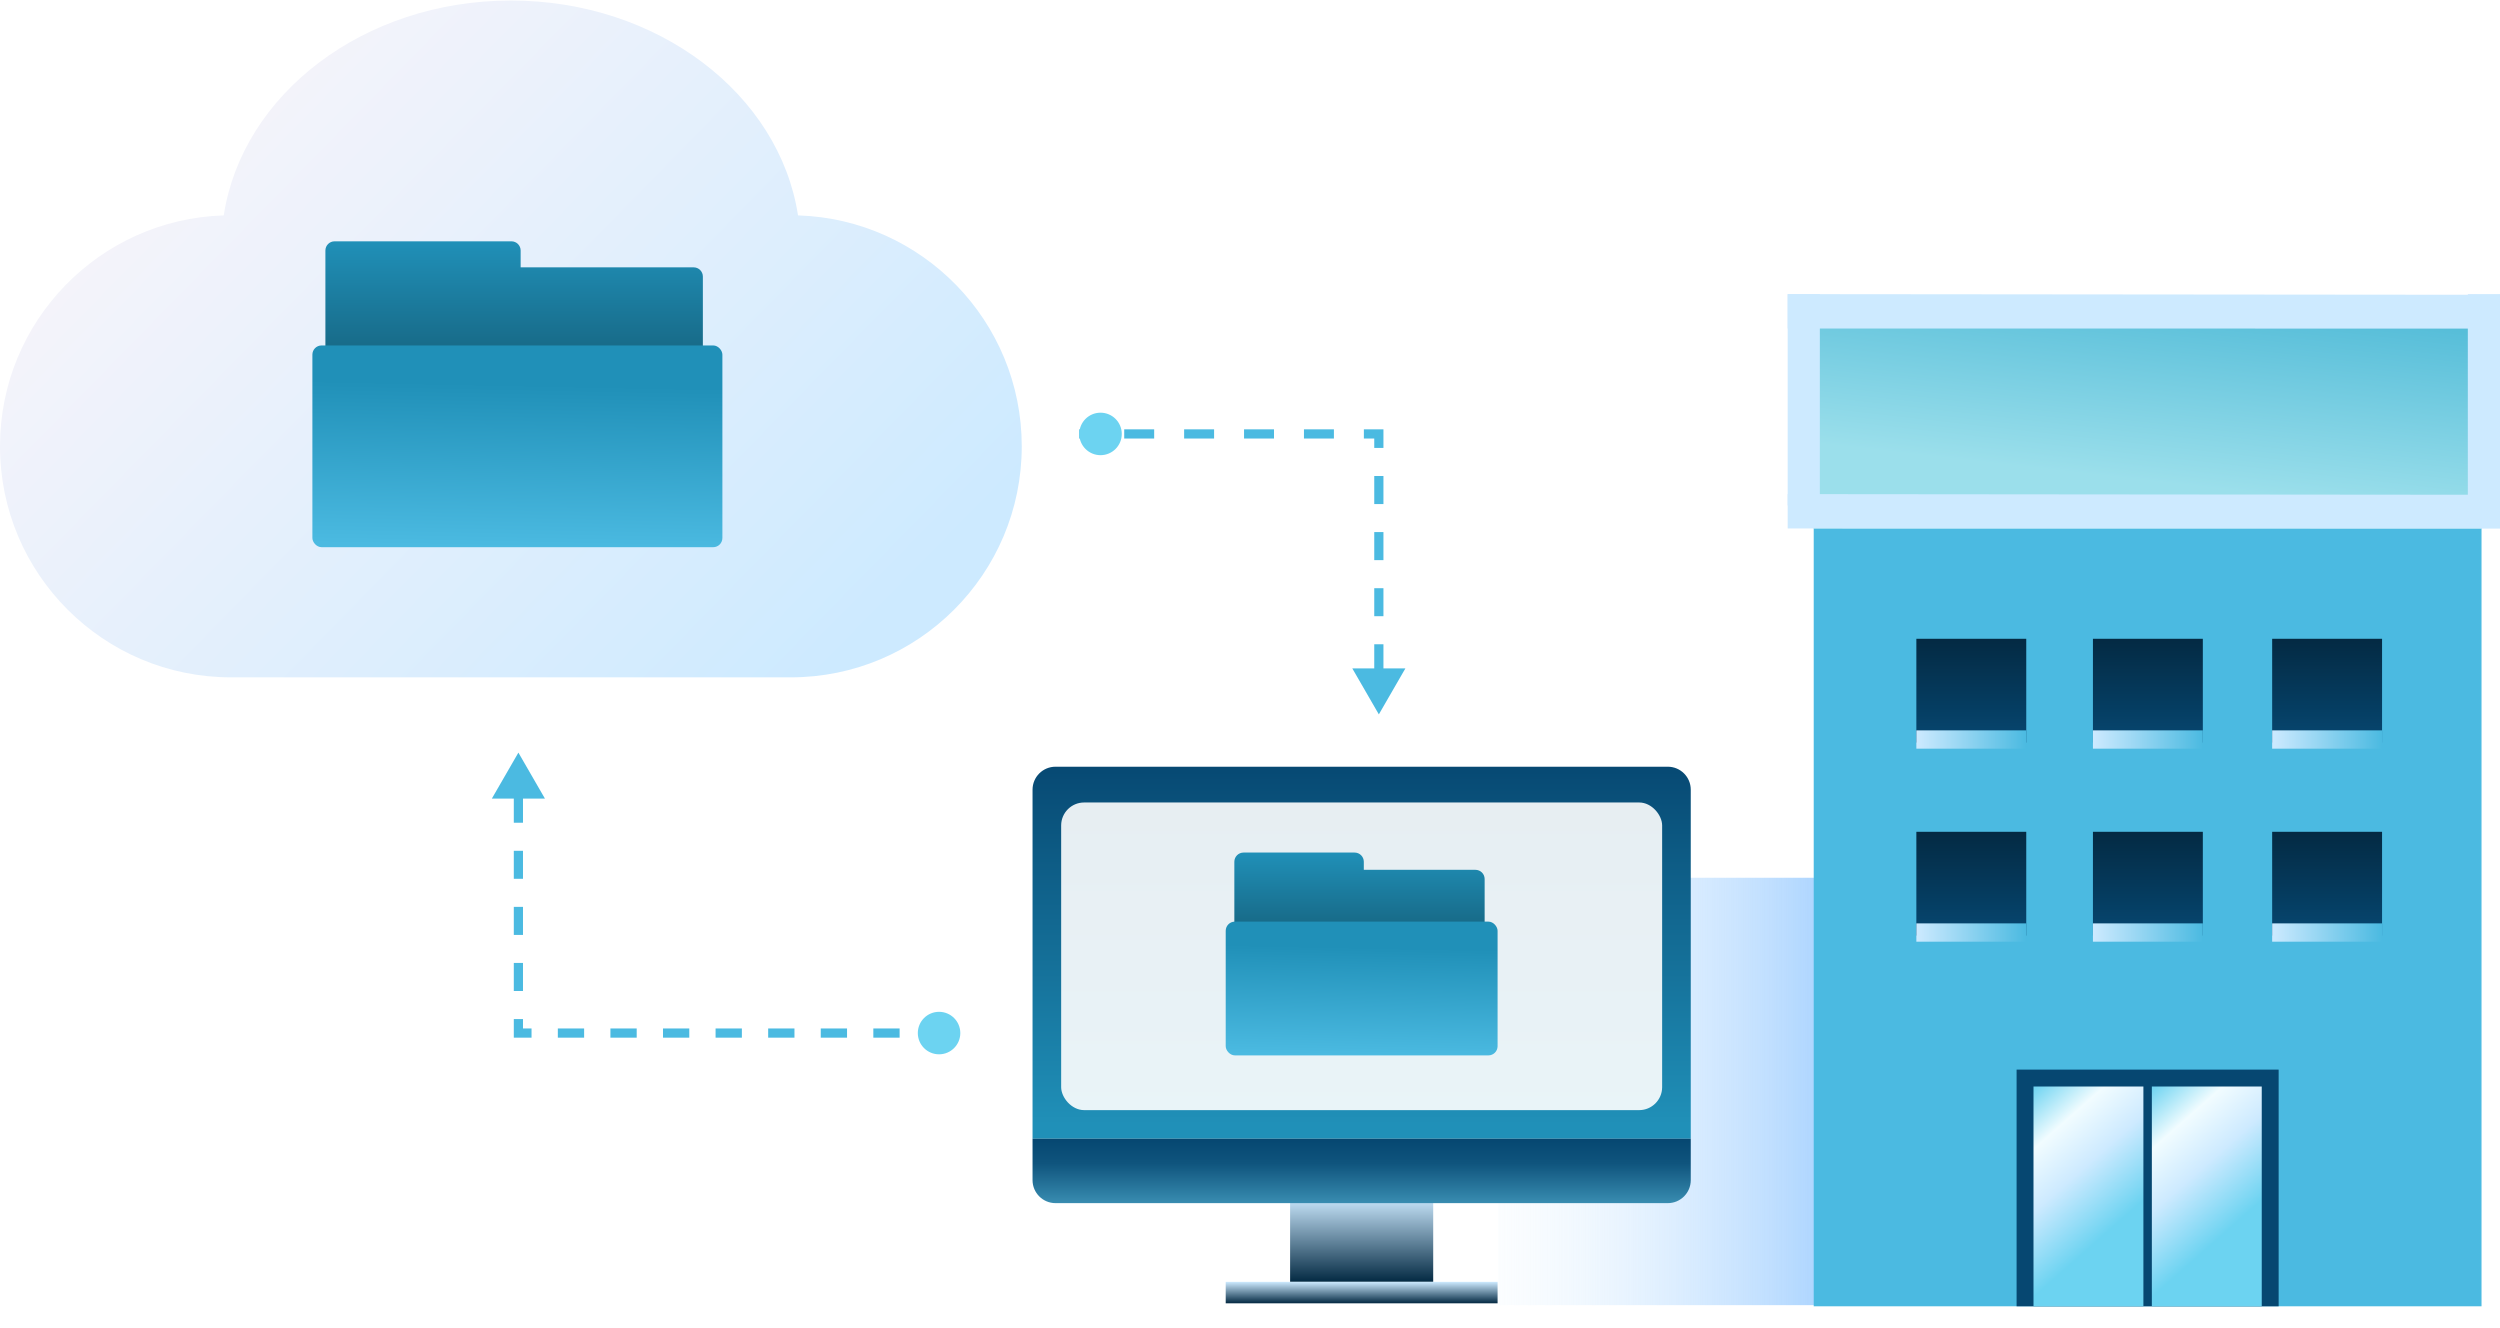 <svg width="544" height="289" viewBox="0 0 544 289" fill="none" xmlns="http://www.w3.org/2000/svg">
<g filter="url(#filter0_f_10_2872)">
<rect x="326" y="191" width="106" height="93" fill="url(#paint0_linear_10_2872)"/>
</g>
<rect x="394.665" y="113.183" width="145.315" height="171.067" fill="#4BBAE1"/>
<rect x="417" y="139" width="23.913" height="22.584" fill="url(#paint1_linear_10_2872)"/>
<rect x="417" y="158.927" width="23.913" height="3.985" fill="url(#paint2_linear_10_2872)"/>
<rect x="455.423" y="139" width="23.913" height="22.584" fill="url(#paint3_linear_10_2872)"/>
<rect x="455.423" y="158.927" width="23.913" height="3.985" fill="url(#paint4_linear_10_2872)"/>
<rect x="494.423" y="139" width="23.913" height="22.584" fill="url(#paint5_linear_10_2872)"/>
<rect x="494.423" y="158.927" width="23.913" height="3.985" fill="url(#paint6_linear_10_2872)"/>
<rect x="417" y="181" width="23.913" height="22.584" fill="url(#paint7_linear_10_2872)"/>
<rect x="417" y="200.927" width="23.913" height="3.985" fill="url(#paint8_linear_10_2872)"/>
<rect x="455.423" y="181" width="23.913" height="22.584" fill="url(#paint9_linear_10_2872)"/>
<rect x="455.423" y="200.927" width="23.913" height="3.985" fill="url(#paint10_linear_10_2872)"/>
<rect x="494.423" y="181" width="23.913" height="22.584" fill="url(#paint11_linear_10_2872)"/>
<rect x="494.423" y="200.927" width="23.913" height="3.985" fill="url(#paint12_linear_10_2872)"/>
<path d="M394.665 78.5L394.665 65.358H539.98V115.022H394.665V93.869V78.5Z" fill="url(#paint13_linear_10_2872)"/>
<path d="M389 107.518L544 107.665V115.022L389 115L389 107.518Z" fill="#CDEAFF"/>
<path d="M389 64L544 64.146V71.504L389 71.482L389 64Z" fill="#CDEAFF"/>
<path d="M396 64L396 109.986L389 109.986L389 64L396 64Z" fill="#CDEAFF"/>
<path d="M544 64L544 109.986L537 109.986L537 64L544 64Z" fill="#CDEAFF"/>
<rect x="438.811" y="232.746" width="57.022" height="51.504" fill="#064771"/>
<rect x="442.49" y="236.425" width="23.913" height="47.825" fill="url(#paint14_linear_10_2872)"/>
<rect x="468.242" y="236.425" width="23.913" height="47.825" fill="url(#paint15_linear_10_2872)"/>
<path fill-rule="evenodd" clip-rule="evenodd" d="M50.985 147.387C50.748 147.39 50.511 147.392 50.273 147.392C22.508 147.392 0 124.884 0 97.119C0 69.885 21.655 47.709 48.685 46.871C52.732 20.485 79.163 0.114 111.167 0.114C143.17 0.114 169.601 20.485 173.648 46.871C200.678 47.709 222.333 69.885 222.333 97.119C222.333 124.884 199.825 147.392 172.06 147.392C171.823 147.392 171.586 147.39 171.35 147.387L171.352 147.392H50.981L50.985 147.387Z" fill="url(#paint16_linear_10_2872)"/>
<path fill-rule="evenodd" clip-rule="evenodd" d="M72.807 52.511C71.702 52.511 70.807 53.406 70.807 54.511V94.411C70.807 95.515 71.702 96.411 72.807 96.411H82.136V100.075C82.136 101.18 83.031 102.075 84.136 102.075H150.943C152.047 102.075 152.943 101.18 152.943 100.075V60.175C152.943 59.071 152.047 58.175 150.943 58.175H113.291V54.511C113.291 53.406 112.395 52.511 111.291 52.511H72.807Z" fill="url(#paint17_linear_10_2872)"/>
<rect x="67.975" y="75.169" width="89.216" height="43.9" rx="2" fill="url(#paint18_linear_10_2872)"/>
<rect x="280.727" y="260.246" width="31.137" height="18.682" fill="url(#paint19_linear_10_2872)"/>
<rect x="266.715" y="278.928" width="59.16" height="4.671" fill="url(#paint20_linear_10_2872)"/>
<path d="M224.681 171.836C224.681 169.074 226.919 166.836 229.681 166.836H362.91C365.671 166.836 367.91 169.074 367.91 171.836V247.791H224.681V171.836Z" fill="url(#paint21_linear_10_2872)"/>
<rect x="230.908" y="174.62" width="130.774" height="66.944" rx="5" fill="white" fill-opacity="0.9"/>
<path d="M224.681 247.791H367.91V256.803C367.91 259.564 365.671 261.803 362.91 261.803H229.681C226.919 261.803 224.681 259.564 224.681 256.803V247.791Z" fill="url(#paint22_linear_10_2872)"/>
<path fill-rule="evenodd" clip-rule="evenodd" d="M270.593 185.518C269.489 185.518 268.593 186.413 268.593 187.518V212.628C268.593 213.733 269.489 214.628 270.593 214.628H276.106V216.384C276.106 217.489 277.001 218.384 278.106 218.384H321.058C322.163 218.384 323.058 217.489 323.058 216.384V191.274C323.058 190.169 322.163 189.274 321.058 189.274H296.765V187.518C296.765 186.413 295.869 185.518 294.765 185.518H270.593Z" fill="url(#paint23_linear_10_2872)"/>
<rect x="266.715" y="200.543" width="59.16" height="29.11" rx="2" fill="url(#paint24_linear_10_2872)"/>
<path d="M300.037 94.424H301.037V93.424H300.037V94.424ZM300.037 155.449L305.81 145.449H294.263L300.037 155.449ZM234.852 95.424H238.111V93.424H234.852V95.424ZM244.629 95.424H251.148V93.424H244.629V95.424ZM257.666 95.424H264.185V93.424H257.666V95.424ZM270.704 95.424H277.222V93.424H270.704V95.424ZM283.741 95.424H290.259V93.424H283.741V95.424ZM296.778 95.424H300.037V93.424H296.778V95.424ZM299.037 94.424V97.475H301.037V94.424H299.037ZM299.037 103.578V109.68H301.037V103.578H299.037ZM299.037 115.783V121.885H301.037V115.783H299.037ZM299.037 127.988V134.09H301.037V127.988H299.037ZM299.037 140.192V146.295H301.037V140.192H299.037Z" fill="#4BBAE1"/>
<circle cx="239.475" cy="94.424" r="4.623" fill="#6CD3F1"/>
<path d="M112.803 224.795L111.803 224.795L111.803 225.795L112.803 225.795L112.803 224.795ZM112.803 163.77L107.029 173.77L118.576 173.77L112.803 163.77ZM204.339 223.795L201.479 223.795L201.479 225.795L204.339 225.795L204.339 223.795ZM195.758 223.795L190.037 223.795L190.037 225.795L195.758 225.795L195.758 223.795ZM184.316 223.795L178.595 223.795L178.595 225.795L184.316 225.795L184.316 223.795ZM172.874 223.795L167.153 223.795L167.153 225.795L172.874 225.795L172.874 223.795ZM161.432 223.795L155.711 223.795L155.711 225.795L161.432 225.795L161.432 223.795ZM149.99 223.795L144.268 223.795L144.268 225.795L149.99 225.795L149.99 223.795ZM138.547 223.795L132.826 223.795L132.826 225.795L138.547 225.795L138.547 223.795ZM127.105 223.795L121.384 223.795L121.384 225.795L127.105 225.795L127.105 223.795ZM115.663 223.795L112.803 223.795L112.803 225.795L115.663 225.795L115.663 223.795ZM113.803 224.795L113.803 221.743L111.803 221.743L111.803 224.795L113.803 224.795ZM113.803 215.641L113.803 209.538L111.803 209.538L111.803 215.641L113.803 215.641ZM113.803 203.436L113.803 197.334L111.803 197.334L111.803 203.436L113.803 203.436ZM113.803 191.231L113.803 185.129L111.803 185.129L111.803 191.231L113.803 191.231ZM113.803 179.026L113.803 172.924L111.803 172.924L111.803 179.026L113.803 179.026Z" fill="#4BBAE1"/>
<circle cx="204.339" cy="224.795" r="4.623" transform="rotate(-180 204.339 224.795)" fill="#6CD3F1"/>
<defs>
<filter id="filter0_f_10_2872" x="321" y="186" width="116" height="103" filterUnits="userSpaceOnUse" color-interpolation-filters="sRGB">
<feFlood flood-opacity="0" result="BackgroundImageFix"/>
<feBlend mode="normal" in="SourceGraphic" in2="BackgroundImageFix" result="shape"/>
<feGaussianBlur stdDeviation="2.5" result="effect1_foregroundBlur_10_2872"/>
</filter>
<linearGradient id="paint0_linear_10_2872" x1="326" y1="237.5" x2="432" y2="237.5" gradientUnits="userSpaceOnUse">
<stop stop-color="#ECF7FE" stop-opacity="0.2"/>
<stop offset="1" stop-color="#5FACFF"/>
</linearGradient>
<linearGradient id="paint1_linear_10_2872" x1="428.956" y1="161.584" x2="428.956" y2="139" gradientUnits="userSpaceOnUse">
<stop stop-color="#064771"/>
<stop offset="1" stop-color="#042A43"/>
</linearGradient>
<linearGradient id="paint2_linear_10_2872" x1="417" y1="160.92" x2="440.913" y2="160.92" gradientUnits="userSpaceOnUse">
<stop stop-color="#CDEAFF"/>
<stop offset="1" stop-color="#4BBAE1"/>
</linearGradient>
<linearGradient id="paint3_linear_10_2872" x1="467.379" y1="161.584" x2="467.379" y2="139" gradientUnits="userSpaceOnUse">
<stop stop-color="#064771"/>
<stop offset="1" stop-color="#042A43"/>
</linearGradient>
<linearGradient id="paint4_linear_10_2872" x1="455.423" y1="160.92" x2="479.335" y2="160.92" gradientUnits="userSpaceOnUse">
<stop stop-color="#CDEAFF"/>
<stop offset="1" stop-color="#4BBAE1"/>
</linearGradient>
<linearGradient id="paint5_linear_10_2872" x1="506.379" y1="161.584" x2="506.379" y2="139" gradientUnits="userSpaceOnUse">
<stop stop-color="#064771"/>
<stop offset="1" stop-color="#042A43"/>
</linearGradient>
<linearGradient id="paint6_linear_10_2872" x1="494.423" y1="160.92" x2="518.335" y2="160.92" gradientUnits="userSpaceOnUse">
<stop stop-color="#CDEAFF"/>
<stop offset="1" stop-color="#4BBAE1"/>
</linearGradient>
<linearGradient id="paint7_linear_10_2872" x1="428.956" y1="203.584" x2="428.956" y2="181" gradientUnits="userSpaceOnUse">
<stop stop-color="#064771"/>
<stop offset="1" stop-color="#042A43"/>
</linearGradient>
<linearGradient id="paint8_linear_10_2872" x1="417" y1="202.92" x2="440.913" y2="202.92" gradientUnits="userSpaceOnUse">
<stop stop-color="#CDEAFF"/>
<stop offset="1" stop-color="#4BBAE1"/>
</linearGradient>
<linearGradient id="paint9_linear_10_2872" x1="467.379" y1="203.584" x2="467.379" y2="181" gradientUnits="userSpaceOnUse">
<stop stop-color="#064771"/>
<stop offset="1" stop-color="#042A43"/>
</linearGradient>
<linearGradient id="paint10_linear_10_2872" x1="455.423" y1="202.92" x2="479.335" y2="202.92" gradientUnits="userSpaceOnUse">
<stop stop-color="#CDEAFF"/>
<stop offset="1" stop-color="#4BBAE1"/>
</linearGradient>
<linearGradient id="paint11_linear_10_2872" x1="506.379" y1="203.584" x2="506.379" y2="181" gradientUnits="userSpaceOnUse">
<stop stop-color="#064771"/>
<stop offset="1" stop-color="#042A43"/>
</linearGradient>
<linearGradient id="paint12_linear_10_2872" x1="494.423" y1="202.92" x2="518.335" y2="202.92" gradientUnits="userSpaceOnUse">
<stop stop-color="#CDEAFF"/>
<stop offset="1" stop-color="#4BBAE1"/>
</linearGradient>
<linearGradient id="paint13_linear_10_2872" x1="518.083" y1="110.424" x2="523.103" y2="65.924" gradientUnits="userSpaceOnUse">
<stop stop-color="#9BDFEB"/>
<stop offset="1" stop-color="#4FBAD7"/>
</linearGradient>
<linearGradient id="paint14_linear_10_2872" x1="439.302" y1="239.184" x2="473.335" y2="277.692" gradientUnits="userSpaceOnUse">
<stop stop-color="#6CD3F1"/>
<stop offset="0.2" stop-color="#F1FCFF"/>
<stop offset="0.4" stop-color="#CDEAFF"/>
<stop offset="0.67" stop-color="#6CD3F1"/>
<stop offset="0.87" stop-color="#6CD3F1"/>
</linearGradient>
<linearGradient id="paint15_linear_10_2872" x1="465.054" y1="239.184" x2="499.087" y2="277.692" gradientUnits="userSpaceOnUse">
<stop stop-color="#6CD3F1"/>
<stop offset="0.2" stop-color="#F1FCFF"/>
<stop offset="0.4" stop-color="#CDEAFF"/>
<stop offset="0.67" stop-color="#6CD3F1"/>
<stop offset="0.87" stop-color="#6CD3F1"/>
</linearGradient>
<linearGradient id="paint16_linear_10_2872" x1="46.024" y1="17.107" x2="179.141" y2="147.392" gradientUnits="userSpaceOnUse">
<stop stop-color="#F6F4FA"/>
<stop offset="1" stop-color="#CDEAFF"/>
</linearGradient>
<linearGradient id="paint17_linear_10_2872" x1="111.875" y1="52.511" x2="111.875" y2="102.075" gradientUnits="userSpaceOnUse">
<stop stop-color="#2090B8"/>
<stop offset="1" stop-color="#0E4052"/>
</linearGradient>
<linearGradient id="paint18_linear_10_2872" x1="113.291" y1="83.666" x2="112.583" y2="119.069" gradientUnits="userSpaceOnUse">
<stop stop-color="#2090B8"/>
<stop offset="1" stop-color="#4BBAE1"/>
</linearGradient>
<linearGradient id="paint19_linear_10_2872" x1="296.295" y1="260.246" x2="296.295" y2="278.928" gradientUnits="userSpaceOnUse">
<stop stop-color="#CDEAFF"/>
<stop offset="1" stop-color="#042A43"/>
</linearGradient>
<linearGradient id="paint20_linear_10_2872" x1="296.295" y1="278.928" x2="296.295" y2="283.599" gradientUnits="userSpaceOnUse">
<stop stop-color="#CDEAFF"/>
<stop offset="1" stop-color="#042A43"/>
</linearGradient>
<linearGradient id="paint21_linear_10_2872" x1="283.841" y1="244.678" x2="283.841" y2="164.501" gradientUnits="userSpaceOnUse">
<stop stop-color="#2090B8"/>
<stop offset="1" stop-color="#064771"/>
</linearGradient>
<linearGradient id="paint22_linear_10_2872" x1="296.295" y1="247.791" x2="296.295" y2="272.63" gradientUnits="userSpaceOnUse">
<stop stop-color="#064771"/>
<stop offset="0.215" stop-color="#0F547D"/>
<stop offset="1" stop-color="#6CD3F1"/>
</linearGradient>
<linearGradient id="paint23_linear_10_2872" x1="295.826" y1="185.518" x2="295.826" y2="218.384" gradientUnits="userSpaceOnUse">
<stop stop-color="#2090B8"/>
<stop offset="1" stop-color="#0E4052"/>
</linearGradient>
<linearGradient id="paint24_linear_10_2872" x1="296.765" y1="206.177" x2="296.295" y2="229.653" gradientUnits="userSpaceOnUse">
<stop stop-color="#2090B8"/>
<stop offset="1" stop-color="#4BBAE1"/>
</linearGradient>
</defs>
</svg>
